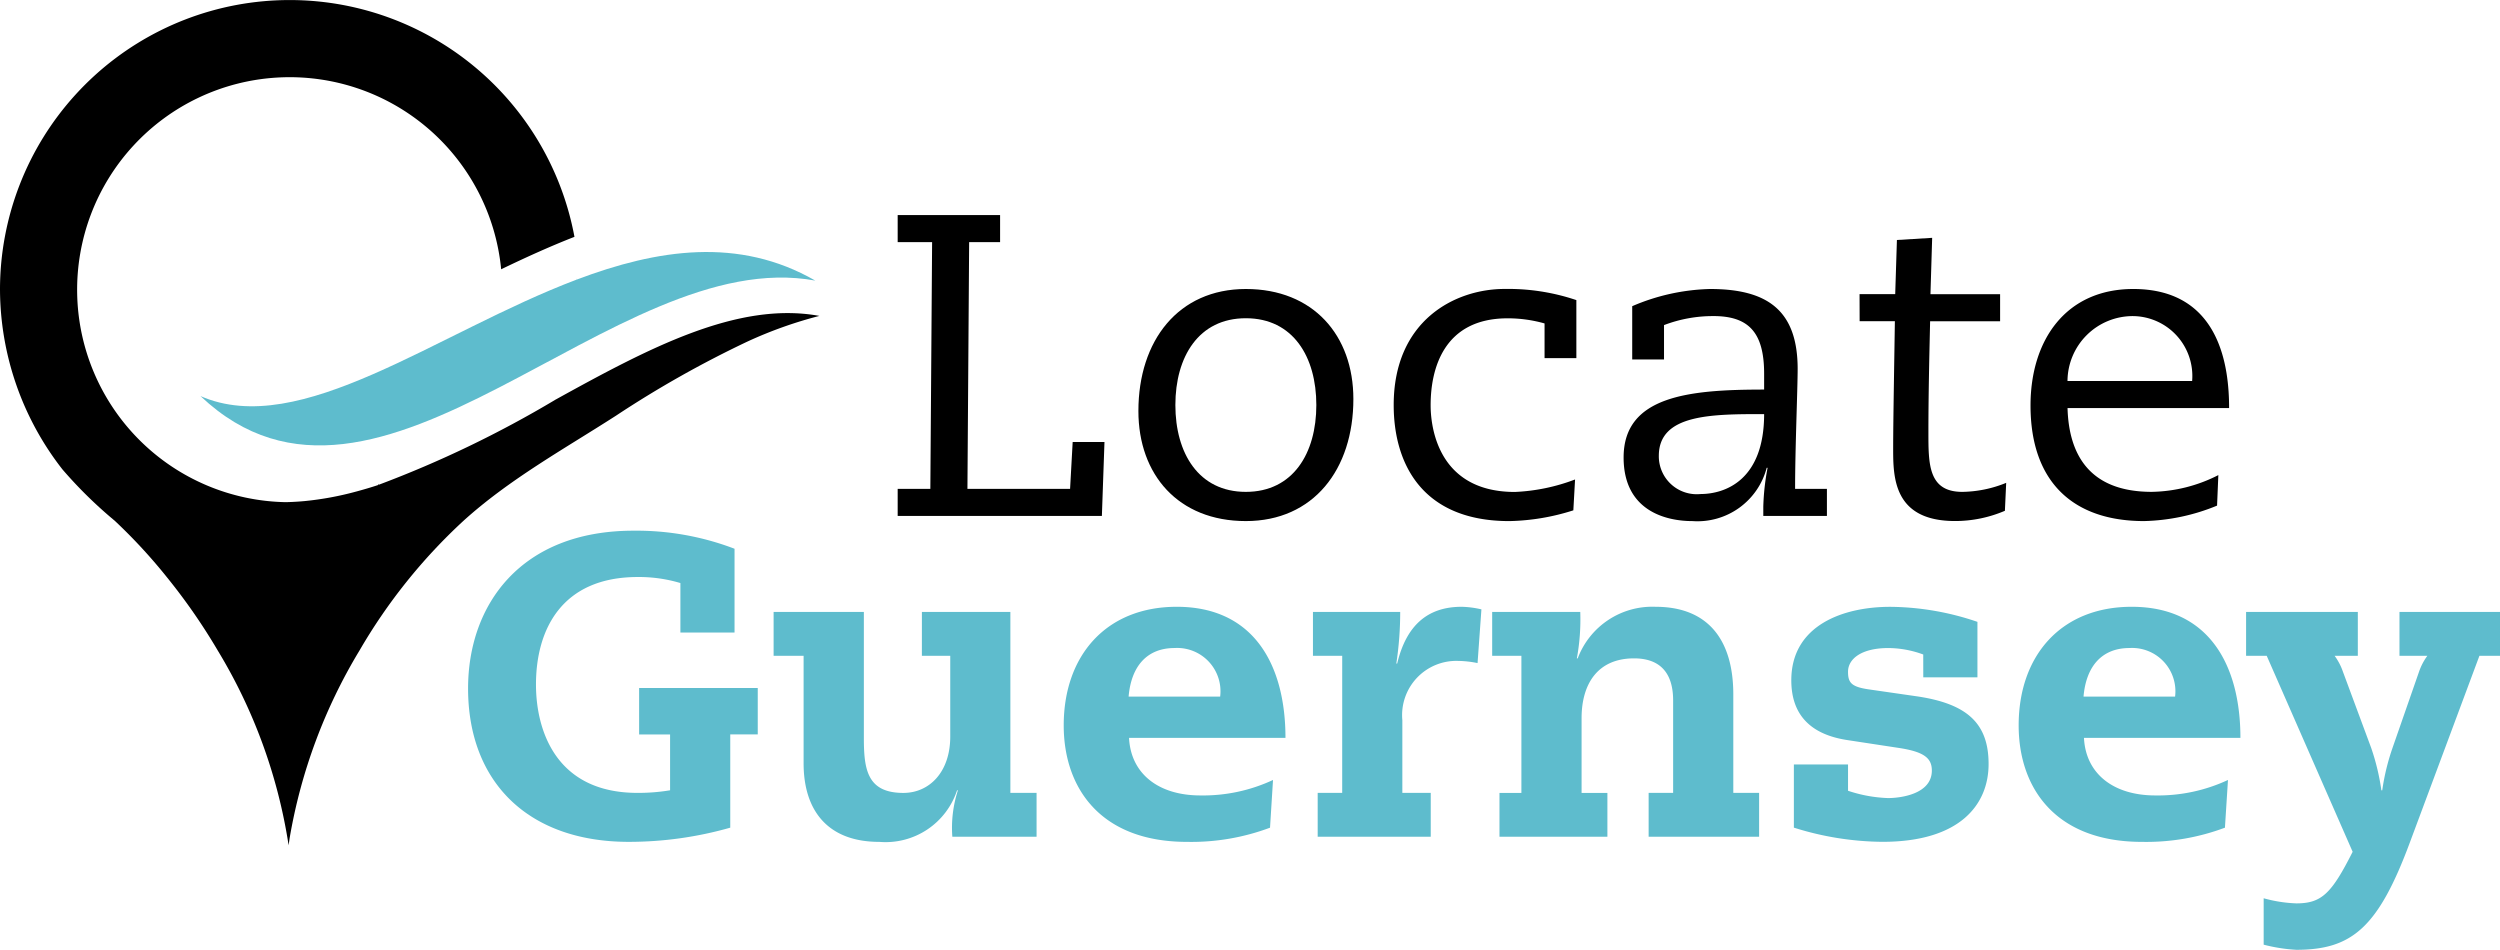 <svg xmlns="http://www.w3.org/2000/svg" width="146.456" height="55.641" viewBox="0 0 146.456 55.641"><g transform="translate(-140 -38.995)"><g transform="translate(167.42 70.086)"><path d="M106.844,119h6.95v2.719h-1.611v5.463a21.7,21.7,0,0,1-5.942.831c-5.893,0-9.417-3.5-9.417-8.989,0-4.884,3.071-9.24,9.693-9.24a16.1,16.1,0,0,1,5.917,1.058v4.909h-3.172v-2.9a8.482,8.482,0,0,0-2.493-.353c-4.456,0-5.967,3.072-5.967,6.3,0,2.669,1.158,6.346,5.942,6.346a11.349,11.349,0,0,0,1.914-.152V121.72h-1.813Z" transform="translate(-96.823 -109.786)" fill="#5ebccd"/><path d="M168.717,126.589H173.9v10.6h1.535v2.567H170.5a7.1,7.1,0,0,1,.327-2.719h-.05a4.406,4.406,0,0,1-4.557,3.021c-3,0-4.433-1.813-4.433-4.607v-6.294H160.03v-2.569h5.287v7.378c0,1.863.2,3.224,2.317,3.224,1.51,0,2.744-1.21,2.744-3.3v-4.733h-1.662Z" transform="translate(-142.13 -121.83)" fill="#5ebccd"/><path d="M223.868,133.2c.1,2.09,1.712,3.374,4.18,3.374a9.709,9.709,0,0,0,4.254-.906l-.175,2.795a13.145,13.145,0,0,1-4.86.831c-5.086,0-7.226-3.172-7.226-6.823,0-4.1,2.492-6.949,6.621-6.949,4.531,0,6.37,3.424,6.37,7.68Zm5.338-2.417a2.538,2.538,0,0,0-2.669-2.845c-1.611,0-2.542,1.058-2.694,2.845Z" transform="translate(-185.146 -121.066)" fill="#5ebccd"/><path d="M273.314,128.393H271.6v-2.569h5.111a20.071,20.071,0,0,1-.227,3.021h.051c.529-2.215,1.762-3.323,3.777-3.323a5.611,5.611,0,0,1,1.157.151l-.226,3.147a6.03,6.03,0,0,0-1.133-.127,3.176,3.176,0,0,0-3.273,3.475v4.256H278.5v2.567h-6.623v-2.567h1.436Z" transform="translate(-222.104 -121.066)" fill="#5ebccd"/><path d="M310.384,128.393h-1.712v-2.569h5.161a12.683,12.683,0,0,1-.2,2.72h.05a4.667,4.667,0,0,1,4.558-3.022c3.121,0,4.557,1.989,4.557,5.136v5.767h1.512v2.567h-6.472v-2.567h1.435v-5.414c0-1.813-.957-2.467-2.29-2.467-2.142,0-3.073,1.511-3.073,3.5v4.382h1.512v2.567H309.1v-2.567h1.284Z" transform="translate(-248.677 -121.066)" fill="#5ebccd"/><path d="M378.279,128.317a6.021,6.021,0,0,0-2.04-.378c-1.611,0-2.366.655-2.366,1.385,0,.629.177.881,1.183,1.032l2.77.4c3.022.428,4.281,1.587,4.281,3.978,0,2.343-1.637,4.557-6.22,4.557a17.614,17.614,0,0,1-5.187-.831v-3.7h3.173V136.3a8.233,8.233,0,0,0,2.343.428c.728,0,2.567-.227,2.567-1.612,0-.73-.454-1.108-1.989-1.334l-2.97-.453c-2.292-.352-3.274-1.613-3.274-3.5,0-3.247,3.071-4.305,5.792-4.305a16.148,16.148,0,0,1,5.112.881v3.248h-3.173Z" transform="translate(-293.031 -121.066)" fill="#5ebccd"/><path d="M421.408,133.2c.1,2.09,1.712,3.374,4.18,3.374a9.718,9.718,0,0,0,4.256-.906l-.178,2.795a13.138,13.138,0,0,1-4.859.831c-5.086,0-7.225-3.172-7.225-6.823,0-4.1,2.492-6.949,6.621-6.949,4.532,0,6.37,3.424,6.37,7.68Zm5.338-2.417a2.538,2.538,0,0,0-2.669-2.845c-1.611,0-2.543,1.058-2.695,2.845Z" transform="translate(-326.744 -121.066)" fill="#5ebccd"/><path d="M473.6,126.589h5.891v2.569h-1.208l-4.053,10.877c-1.863,5.036-3.4,6.345-6.673,6.345a9.617,9.617,0,0,1-1.913-.3v-2.719a8.131,8.131,0,0,0,1.913.3c1.486,0,2.065-.579,3.3-3.022l-5.034-11.481h-1.209v-2.569h6.546v2.569H469.8a3.449,3.449,0,0,1,.478.906l1.662,4.482a13.309,13.309,0,0,1,.6,2.492h.05a13.324,13.324,0,0,1,.605-2.492l1.56-4.482a3.476,3.476,0,0,1,.478-.906H473.6Z" transform="translate(-360.453 -121.83)" fill="#5ebccd"/></g><g transform="translate(192.591 51.595)"><path d="M187.717,46.078H185.7V44.492H191.7v1.586h-1.813l-.1,14.452H195.8l.152-2.744h1.863l-.152,4.33H185.7V60.53h1.914Z" transform="translate(-185.703 -44.492)"/><path d="M241.782,59.782c3.954,0,6.3,2.719,6.3,6.446,0,4.129-2.341,7.15-6.3,7.15s-6.294-2.719-6.294-6.446C235.488,62.8,237.83,59.782,241.782,59.782Zm0,11.885c2.77,0,4.13-2.266,4.13-5.087s-1.36-5.085-4.13-5.085-4.128,2.266-4.128,5.085S239.014,71.667,241.782,71.667Z" transform="translate(-221.389 -55.452)"/><path d="M298.823,72.749a13.085,13.085,0,0,1-3.751.63c-5.137,0-6.773-3.4-6.773-6.8,0-4.96,3.6-6.8,6.495-6.8a12.475,12.475,0,0,1,4.206.654v3.4h-1.863V61.8a7.885,7.885,0,0,0-2.165-.3c-3.752,0-4.509,2.97-4.509,5.085,0,.706.1,5.087,4.936,5.087a11.252,11.252,0,0,0,3.525-.731Z" transform="translate(-259.244 -55.452)"/><path d="M338.228,63.911h-1.863V60.789a12.251,12.251,0,0,1,4.556-1.007c3.349,0,5.136,1.234,5.136,4.683,0,1.133-.15,4.684-.15,7.025h1.864v1.586h-3.727v-.529a13.838,13.838,0,0,1,.252-2.291h-.052a4.194,4.194,0,0,1-4.355,3.123c-1.486,0-4.028-.554-4.028-3.727,0-3.625,3.877-3.978,8.232-3.978v-.932c0-2.442-.931-3.373-2.971-3.373a8.036,8.036,0,0,0-2.894.528Zm5.865,3.2c-3.072,0-6.169,0-6.169,2.442a2.222,2.222,0,0,0,2.442,2.241C341.777,71.792,344.093,71.012,344.093,67.109Z" transform="translate(-293.337 -55.452)"/><path d="M384.666,52.5h2.089l.1-3.172,2.065-.126-.1,3.3H392.9v1.587h-4.1c-.049,2.164-.1,4.356-.1,6.521,0,1.862,0,3.474,1.988,3.474a7.027,7.027,0,0,0,2.568-.529l-.075,1.637a7.407,7.407,0,0,1-2.92.6c-3.626,0-3.626-2.593-3.626-4.256,0-1.586.074-5.564.1-7.452h-2.064Z" transform="translate(-328.32 -47.869)"/><path d="M422.212,66.757c.075,2.668,1.235,4.909,4.935,4.909a8.867,8.867,0,0,0,3.9-.982l-.075,1.788a11.89,11.89,0,0,1-4.281.906c-4.1,0-6.647-2.241-6.647-6.773,0-3.827,2.065-6.823,6.019-6.823,5.135,0,5.614,4.658,5.614,6.975Zm7.3-1.587a3.51,3.51,0,0,0-3.449-3.8,3.825,3.825,0,0,0-3.853,3.8Z" transform="translate(-353.682 -55.452)"/></g><path d="M41.474,60.572c10.435,9.89,24.16-8.947,36.016-6.765-4.478-2.578-9.259-1.842-13.97-.061,0-.026.006-.056-.007-.067v.069C55.3,56.853,47.3,63.128,41.474,60.572Z" transform="translate(110.271 1.626)" fill="#5ebccd"/><path d="M32.531,23.419l-.007-.009c0,.007,0,.011,0,.014A64.05,64.05,0,0,1,22.2,28.394a.037.037,0,0,0-.006-.018c-.02,0-.025.014-.036.022a.036.036,0,0,1,.008-.022h-.014s-.009,0-.007.008c.018,0,0,.023,0,.029l.01,0c-.426.141-.853.266-1.279.381a18.229,18.229,0,0,1-3.038.561q-.549.051-1.1.063A12.449,12.449,0,1,1,29.359,15.775c1.417-.683,2.852-1.337,4.294-1.9A16.969,16.969,0,0,0,0,16.967,17.207,17.207,0,0,0,3.659,27.5a25.766,25.766,0,0,0,3.064,3.008,31.872,31.872,0,0,1,3.091,3.352,35.142,35.142,0,0,1,2.94,4.245,31.091,31.091,0,0,1,4.154,11.413c.02-.143.04-.286.062-.43a31.428,31.428,0,0,1,4.092-10.983,32.555,32.555,0,0,1,6.074-7.581c2.693-2.443,5.9-4.211,8.939-6.165a62.111,62.111,0,0,1,7.708-4.348A24.846,24.846,0,0,1,48,18.507C43.189,17.623,37.943,20.431,32.531,23.419Z" transform="translate(140 38.995)"/></g></svg>